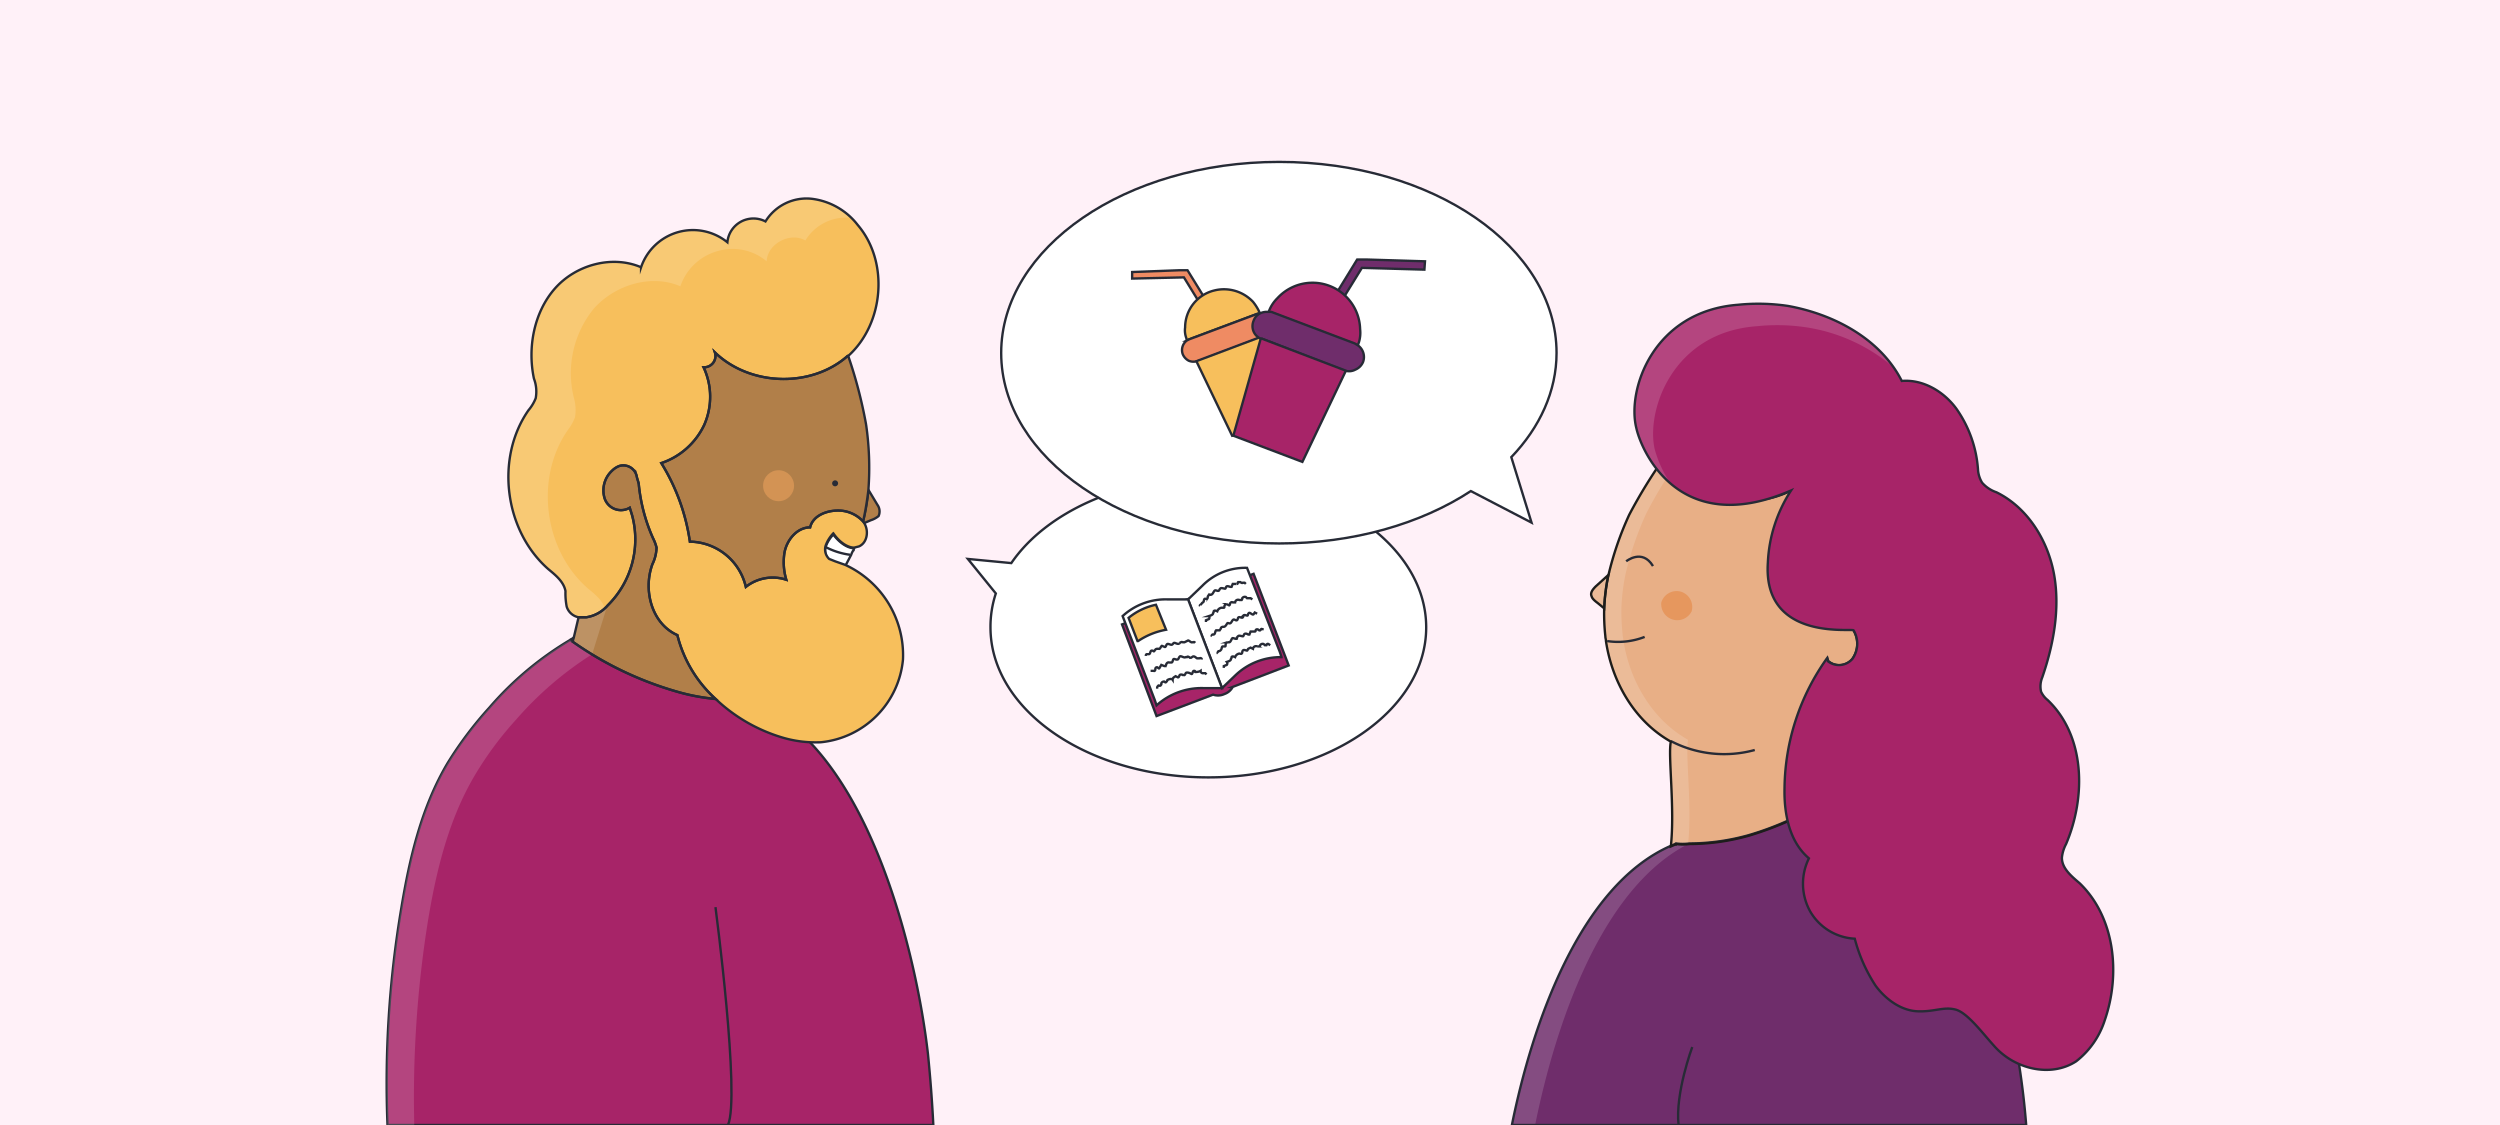 <svg id="Capa_3" data-name="Capa 3" xmlns="http://www.w3.org/2000/svg" viewBox="0 0 420 189"><defs><style>.cls-1{fill:#fff1f8;}.cls-2,.cls-4{fill:#b17f49;}.cls-11,.cls-12,.cls-13,.cls-17,.cls-2,.cls-3,.cls-6,.cls-7{stroke:#272b36;}.cls-11,.cls-12,.cls-13,.cls-17,.cls-18,.cls-2,.cls-3,.cls-6,.cls-7{stroke-miterlimit:10;}.cls-17,.cls-2{stroke-width:0.4px;}.cls-17,.cls-18,.cls-3{fill:none;}.cls-11,.cls-12,.cls-13,.cls-18,.cls-3,.cls-6,.cls-7{stroke-width:0.4px;}.cls-5,.cls-6{fill:#fff;}.cls-5{opacity:0.15;}.cls-19,.cls-7{fill:#a72468;}.cls-8{fill:#e8af86;}.cls-13,.cls-9{fill:#6f2d6b;}.cls-10,.cls-12{fill:#f7bf5c;}.cls-11{fill:#ef8b63;}.cls-14{fill:#e6975e;}.cls-15{fill:#d39354;}.cls-16{fill:#272b36;}.cls-18{stroke:#1d1d1b;}</style></defs><rect class="cls-1" width="420" height="189"/><path class="cls-2" d="M147.6,86.7a4,4,0,0,1-1.3.7l-1.4.6a37.8,37.8,0,0,0,1-5.7l1.5,2.5A1.9,1.9,0,0,1,147.6,86.7Z"/><path class="cls-3" d="M135.8,84.1a2.7,2.7,0,1,1-5.4,0,2.7,2.7,0,0,1,5.4,0Z"/><path class="cls-4" d="M113.8,106.7c-4.3-1.9-5.8-7.5-4.2-11.9a6.8,6.8,0,0,0,.7-2.8,7.6,7.6,0,0,0-.6-1.6,29.1,29.1,0,0,1-2.4-9.2l-.3-1a2.3,2.3,0,0,0-3-1.9,3.6,3.6,0,0,0-1.2.8,4.5,4.5,0,0,0-1.2,4.7,2.9,2.9,0,0,0,4.2,1.5l.4,1.3a15.6,15.6,0,0,1-4.1,15.1,5.9,5.9,0,0,1-3.6,2H97.2l-.8,3.4c-.1.2-.1.5-.2.7a58.2,58.2,0,0,0,17.2,8.3,31.4,31.4,0,0,0,6.8,1.3A21.4,21.4,0,0,1,113.8,106.7Zm31.7-35.4a77.8,77.8,0,0,0-3-11.5h-.1c-6.1,5.4-16.4,5.1-22.3-.6a1.9,1.9,0,0,1-1.9,2.5,11.7,11.7,0,0,1,.1,9.7,12.3,12.3,0,0,1-7.2,6.4,34.4,34.4,0,0,1,4.8,13.2,9.8,9.8,0,0,1,9.4,7.6,7.3,7.3,0,0,1,6.8-1.2,10.3,10.3,0,0,1-.3-4.6c.4-2.1,2.1-4.2,4.3-4.2.5-2.1,3.1-3,5.3-2.8a5.7,5.7,0,0,1,3.6,1.8,50.7,50.7,0,0,0,.9-5.4A50.4,50.4,0,0,0,145.5,71.3Z"/><path class="cls-5" d="M102,101.8c-1,3.3-2.2,7-2.5,8.1l-3.3-2.1a1.4,1.4,0,0,0,.2-.7l.8-3.4h1.3A6.9,6.9,0,0,0,102,101.8Z"/><path class="cls-6" d="M143.5,92.1c0,.1-.1.2-.1.3a3,3,0,0,0-.4.8l-1,1.9-1.7-.6-1-.4a2.2,2.2,0,0,1-.6-2.2h0a5.7,5.7,0,0,1,1.3-2.1C140.8,90.9,142.2,92.1,143.5,92.1Z"/><path class="cls-7" d="M156.8,189H65.1a176.8,176.8,0,0,1,2.3-36.3c1.4-8.5,3.4-17.1,7.8-24.5a62.9,62.9,0,0,1,7-9.3,55,55,0,0,1,13.6-11.4l.4.3a58.2,58.2,0,0,0,17.2,8.3,37.6,37.6,0,0,0,12.5,1.5c.1,0,.1,0,.1.1h.1c20,7.9,28,43.4,29.8,59.4C156.3,181.1,156.6,185,156.8,189Z"/><path class="cls-5" d="M99.5,109.9a58.3,58.3,0,0,0-12.8,11,57.5,57.5,0,0,0-6.9,9.3c-4.4,7.4-6.5,16-7.9,24.5A187.2,187.2,0,0,0,69.6,189H65.1a176.8,176.8,0,0,1,2.3-36.3c1.4-8.5,3.4-17.1,7.8-24.5a62.9,62.9,0,0,1,7-9.3,55,55,0,0,1,13.6-11.4l.4.3Z"/><path class="cls-3" d="M96.4,107.1l-.6.4"/><path class="cls-8" d="M267.4,100.2c.1.4.6.8,1,1.1l1.1.9a34.3,34.3,0,0,1,.7-5.6l-2.1,1.9C267.6,99,267.1,99.6,267.4,100.2Z"/><path class="cls-8" d="M306.9,110.8a2.8,2.8,0,0,0,4.3-.1,4.4,4.4,0,0,0,.2-4.8,4.4,4.4,0,0,0-.8-1.1c-1.1-.8-7.5-1.7-6.5-2.4a11.2,11.2,0,0,1-2.1-17,1.9,1.9,0,0,1-1.1-3c-7.1,3.7-16.8,1-21-5.8h-.1a85,85,0,0,0-6.1,9.9,53.5,53.5,0,0,0-3.5,10.2,34.3,34.3,0,0,0-.7,5.6,35.4,35.4,0,0,0,.2,4.6c0,.3.1.5.1.8,1,6.7,4.6,13.1,10.4,16.6l.5.3c-.5,2.3.7,11.2,0,17.6l.7-.3h.1c0-.1,0-.1.1-.1a8.1,8.1,0,0,0,2.2,0,37.2,37.2,0,0,0,10-1.4,55.6,55.6,0,0,0,10.4-4.3,57.4,57.4,0,0,0,5.3-3.2c.1-.9.1-1.7.2-2.4l-1.3-.2a6.3,6.3,0,0,1-2.7-2.9,15.4,15.4,0,0,1,.4-15.4Z"/><path class="cls-5" d="M283.6,141.7a13.3,13.3,0,0,1-2,0h-.1l-.7.3c.7-6.4-.5-15.3,0-17.6l-.5-.3c-5.8-3.5-9.4-9.9-10.4-16.6,0-.3-.1-.5-.1-.8a23.6,23.6,0,0,1-.2-4.6,34.3,34.3,0,0,1,.7-5.6,47.3,47.3,0,0,1,3.5-10.2,73.3,73.3,0,0,1,6.1-9.9h0l1.4,1.9a78.3,78.3,0,0,0-4.7,7.9,53.5,53.5,0,0,0-3.5,10.2,34.3,34.3,0,0,0-.7,5.6,35.4,35.4,0,0,0,.2,4.6c0,.3.1.5.1.8,1,6.7,4.6,13.1,10.4,16.6l.5.3C283.1,126.8,284.3,135.4,283.6,141.7Z"/><path class="cls-9" d="M340.4,189H254c3.4-16.9,11.4-40.2,26.7-46.9l.7-.3h.1c0-.1,0-.1.1-.1a8.1,8.1,0,0,0,2.2,0,37.2,37.2,0,0,0,10-1.4,50.7,50.7,0,0,0,6.5-2.4l3.9-1.9a57.4,57.4,0,0,0,5.3-3.2l1.1-.7.4-.3A52.8,52.8,0,0,1,324.3,143a55.3,55.3,0,0,1,6.8,9.1c4.3,7.2,6.3,15.6,7.7,23.9.1.9.3,1.9.4,2.8Q340,183.9,340.4,189Z"/><path class="cls-5" d="M283.8,141.7c-14.8,7.4-22.5,30.5-25.9,47.3H254c3.4-16.9,11.4-40.2,26.7-46.9l.7-.3h.1A8.9,8.9,0,0,0,283.8,141.7Z"/><path class="cls-3" d="M273.2,94.3s2.7-2.2,4.5.8"/><path class="cls-3" d="M132.6,99.4a13.3,13.3,0,0,1-.5-1.9"/><path class="cls-3" d="M107.3,81.2c0-.2-.1-.5-.1-.8"/><path class="cls-10" d="M151.7,110.8a15.4,15.4,0,0,1-13.8,13.9,19.6,19.6,0,0,1-6.8-.9,27.9,27.9,0,0,1-10.9-6.4,21.4,21.4,0,0,1-6.4-10.7c-4.3-1.9-5.8-7.5-4.2-11.9a6.8,6.8,0,0,0,.7-2.8,7.6,7.6,0,0,0-.6-1.6,29.1,29.1,0,0,1-2.4-9.2l-.3-1a2.3,2.3,0,0,0-3-1.9,3.6,3.6,0,0,0-1.2.8,4.5,4.5,0,0,0-1.2,4.7,2.9,2.9,0,0,0,4.2,1.5l.4,1.3a15.6,15.6,0,0,1-4.1,15.1,5.9,5.9,0,0,1-3.6,2H97.2a2.6,2.6,0,0,1-2-1.8,11.8,11.8,0,0,1-.2-2.6c-.3-1.6-1.7-2.7-2.9-3.7-7.4-6.5-8.9-18.7-3.3-26.7a7.1,7.1,0,0,0,1.2-2,6.2,6.2,0,0,0-.3-3.3c-1.1-5.2,0-11.1,3.5-15.1s9.6-5.7,14.5-3.6a9.2,9.2,0,0,1,14.5-4.2,4.4,4.4,0,0,1,6.4-3.5,8.1,8.1,0,0,1,7.8-3.8,11.5,11.5,0,0,1,7.7,4.4c5.3,6.2,4.4,16.6-1.6,22h-.1c-6.1,5.4-16.4,5.1-22.3-.6a1.9,1.9,0,0,1-1.9,2.5,11.7,11.7,0,0,1,.1,9.7,12.3,12.3,0,0,1-7.2,6.4,34.4,34.4,0,0,1,4.8,13.2,9.8,9.8,0,0,1,9.4,7.6,7.3,7.3,0,0,1,6.8-1.2,10.3,10.3,0,0,1-.3-4.6c.4-2.1,2.1-4.2,4.3-4.2.5-2.1,3.1-3,5.3-2.8a5.7,5.7,0,0,1,3.6,1.8l.2.3c.8,1.3.5,3.3-.9,3.9l-.8.2c-1.3,0-2.7-1.2-3.5-2.4a5.7,5.7,0,0,0-1.3,2.1h0a2.2,2.2,0,0,0,.6,2.2l1,.4,1.7.6A16.7,16.7,0,0,1,151.7,110.8Z"/><path class="cls-5" d="M143.1,36.6H143a8,8,0,0,0-7.7,3.8c-2.6-1.5-6.4.6-6.5,3.5a8.9,8.9,0,0,0-8.3-1.7,9.2,9.2,0,0,0-6.2,5.9c-4.8-2.1-10.9-.3-14.5,3.7a17.2,17.2,0,0,0-3.4,15,7.4,7.4,0,0,1,.2,3.3,7.8,7.8,0,0,1-1.1,2c-5.7,8-4.2,20.2,3.2,26.7,1.2,1,2.5,2,2.9,3.4a5.3,5.3,0,0,1-3.1,1.5H97.2a2.6,2.6,0,0,1-2-1.8,11.8,11.8,0,0,1-.2-2.6c-.3-1.6-1.7-2.7-2.9-3.7-7.4-6.5-8.9-18.7-3.3-26.7a7.1,7.1,0,0,0,1.2-2,6.2,6.2,0,0,0-.3-3.3,17.8,17.8,0,0,1,3.5-15.1c3.5-4,9.6-5.7,14.5-3.6a9.2,9.2,0,0,1,14.5-4.2,4.4,4.4,0,0,1,6.4-3.5,8.1,8.1,0,0,1,7.8-3.8A11.7,11.7,0,0,1,143.1,36.6Z"/><path class="cls-6" d="M239.6,105.4c0,13.9-16.4,25.2-36.6,25.2s-36.6-11.3-36.6-25.2a17.9,17.9,0,0,1,.9-5.7l-4.7-5.8,7.3.7c5.8-8.5,18.5-14.4,33.1-14.4C223.2,80.2,239.6,91.5,239.6,105.4Z"/><path class="cls-6" d="M253.9,76.8l3.4,11-10.2-5.3c-8.4,5.5-19.7,8.8-32.2,8.8-25.8,0-46.7-14.3-46.7-32s20.9-32.1,46.7-32.1,46.6,14.3,46.6,32.1C261.5,65.7,258.7,71.8,253.9,76.8Z"/><polygon class="cls-11" points="190.2 46.8 198.9 46.6 206.7 59.3 207.7 58.7 199.5 45.4 198.2 45.4 190.2 45.7 190.2 46.8"/><path class="cls-12" d="M199.4,57.2l.4-.2,11.5-4.3h.4a8.2,8.2,0,0,0-1.2-2,6.7,6.7,0,0,0-6.5-1.9,6.4,6.4,0,0,0-4.9,6.2,3.7,3.7,0,0,0,.2,1.8A4.3,4.3,0,0,0,199.4,57.2Z"/><path class="cls-11" d="M198.7,59.5a2.2,2.2,0,0,0,1,1.1,2,2,0,0,0,1.3.1h.2l11.4-4.3h.2a1.9,1.9,0,0,0,.9-2.4,1.6,1.6,0,0,0-1-1.1,1.6,1.6,0,0,0-1-.2h-.4L199.8,57l-.4.2h0A2,2,0,0,0,198.7,59.5Z"/><path class="cls-12" d="M201,60.7l6,12.5,9.5-3.6-3.7-13.3h-.2l-11.4,4.3Z"/><polygon class="cls-13" points="239.3 45.3 228.8 45 219.2 60.6 218 59.9 228 43.6 229.6 43.6 239.4 43.9 239.3 45.3"/><path class="cls-7" d="M228.1,58.1l-.5-.3-14-5.3h-.5a6.1,6.1,0,0,1,1.5-2.4,8,8,0,0,1,13.9,5.2,5.5,5.5,0,0,1-.2,2.2A6.4,6.4,0,0,0,228.1,58.1Z"/><path class="cls-13" d="M229,60.8a2.4,2.4,0,0,1-1.3,1.3,2.2,2.2,0,0,1-1.6.2h-.2L212,56.9h-.2a2.3,2.3,0,0,1-1.2-3,2.2,2.2,0,0,1,1.2-1.3,2.5,2.5,0,0,1,1.2-.2h.6l14,5.3.5.3h0A2.4,2.4,0,0,1,229,60.8Z"/><path class="cls-7" d="M226.1,62.3l-7.3,15.3-11.6-4.4,4.6-16.3h.2l13.9,5.3Z"/><path class="cls-3" d="M120.2,152.4s4.2,31.9,2.1,36.6"/><path class="cls-3" d="M284.3,175.9s-2.9,7.8-2.3,13.1"/><path class="cls-3" d="M294.8,126a19.4,19.4,0,0,1-14.1-1.5"/><path class="cls-3" d="M270,107.7a12.3,12.3,0,0,0,6.3-.7"/><path class="cls-14" d="M279.1,101.2a2.7,2.7,0,0,0,5.1,1.5,2.7,2.7,0,0,0-1.8-3.3A2.7,2.7,0,0,0,279.1,101.2Z"/><path class="cls-3" d="M142.8,93.2a12.3,12.3,0,0,1-4.1-1.3"/><circle class="cls-15" cx="130.8" cy="81.6" r="2.6"/><path class="cls-16" d="M140.3,81.7a.5.5,0,1,0,0-1,.5.5,0,0,0,0,1Z"/><path class="cls-3" d="M151.7,110.8a15.4,15.4,0,0,1-13.8,13.9,19.6,19.6,0,0,1-6.8-.9,27.9,27.9,0,0,1-10.9-6.4,21.4,21.4,0,0,1-6.4-10.7c-4.3-1.9-5.8-7.5-4.2-11.9a6.8,6.8,0,0,0,.7-2.8,7.6,7.6,0,0,0-.6-1.6,29.1,29.1,0,0,1-2.4-9.2l-.3-1a2.3,2.3,0,0,0-3-1.9,3.6,3.6,0,0,0-1.2.8,4.5,4.5,0,0,0-1.2,4.7,2.9,2.9,0,0,0,4.2,1.5l.4,1.3a15.6,15.6,0,0,1-4.1,15.1,5.9,5.9,0,0,1-3.6,2H97.2a2.6,2.6,0,0,1-2-1.8,11.8,11.8,0,0,1-.2-2.6c-.3-1.6-1.7-2.7-2.9-3.7-7.4-6.5-8.9-18.7-3.3-26.7a7.1,7.1,0,0,0,1.2-2,6.2,6.2,0,0,0-.3-3.3c-1.1-5.2,0-11.1,3.5-15.1s9.6-5.7,14.5-3.6a9.2,9.2,0,0,1,14.5-4.2,4.4,4.4,0,0,1,6.4-3.5,8.1,8.1,0,0,1,7.8-3.8,11.5,11.5,0,0,1,7.7,4.4c5.3,6.2,4.4,16.6-1.6,22h-.1c-6.1,5.4-16.4,5.1-22.3-.6a1.9,1.9,0,0,1-1.9,2.5,11.7,11.7,0,0,1,.1,9.7,12.3,12.3,0,0,1-7.2,6.4,34.4,34.4,0,0,1,4.8,13.2,9.8,9.8,0,0,1,9.4,7.6,7.3,7.3,0,0,1,6.8-1.2,10.3,10.3,0,0,1-.3-4.6c.4-2.1,2.1-4.2,4.3-4.2.5-2.1,3.1-3,5.3-2.8a5.7,5.7,0,0,1,3.6,1.8l.2.3c.8,1.3.5,3.3-.9,3.9l-.8.2c-1.3,0-2.7-1.2-3.5-2.4a5.7,5.7,0,0,0-1.3,2.1h0a2.2,2.2,0,0,0,.6,2.2l1,.4,1.7.6A16.7,16.7,0,0,1,151.7,110.8Z"/><path class="cls-17" d="M113.8,106.7c-4.3-1.9-5.8-7.5-4.2-11.9a6.8,6.8,0,0,0,.7-2.8,7.6,7.6,0,0,0-.6-1.6,29.1,29.1,0,0,1-2.4-9.2l-.3-1a2.3,2.3,0,0,0-3-1.9,3.6,3.6,0,0,0-1.2.8,4.5,4.5,0,0,0-1.2,4.7,2.9,2.9,0,0,0,4.2,1.5l.4,1.3a15.6,15.6,0,0,1-4.1,15.1,5.9,5.9,0,0,1-3.6,2H97.2l-.8,3.4c-.1.2-.1.5-.2.7a58.2,58.2,0,0,0,17.2,8.3,31.4,31.4,0,0,0,6.8,1.3A21.4,21.4,0,0,1,113.8,106.7Zm31.7-35.4a77.8,77.8,0,0,0-3-11.5h-.1c-6.1,5.4-16.4,5.1-22.3-.6a1.9,1.9,0,0,1-1.9,2.5,11.7,11.7,0,0,1,.1,9.7,12.3,12.3,0,0,1-7.2,6.4,34.4,34.4,0,0,1,4.8,13.2,9.8,9.8,0,0,1,9.4,7.6,7.3,7.3,0,0,1,6.8-1.2,10.3,10.3,0,0,1-.3-4.6c.4-2.1,2.1-4.2,4.3-4.2.5-2.1,3.1-3,5.3-2.8a5.7,5.7,0,0,1,3.6,1.8,50.7,50.7,0,0,0,.9-5.4A50.4,50.4,0,0,0,145.5,71.3Z"/><path class="cls-3" d="M340.4,189H254c3.4-16.9,11.4-40.2,26.7-46.9l.7-.3h.1c0-.1,0-.1.1-.1a8.1,8.1,0,0,0,2.2,0,37.2,37.2,0,0,0,10-1.4,50.7,50.7,0,0,0,6.5-2.4l3.9-1.9a57.4,57.4,0,0,0,5.3-3.2l1.1-.7.4-.3A52.8,52.8,0,0,1,324.3,143a55.3,55.3,0,0,1,6.8,9.1c4.3,7.2,6.3,15.6,7.7,23.9.1.9.3,1.9.4,2.8Q340,183.9,340.4,189Z"/><path class="cls-18" d="M306.9,110.8a2.8,2.8,0,0,0,4.3-.1,4.4,4.4,0,0,0,.2-4.8,4.4,4.4,0,0,0-.8-1.1c-1.1-.8-7.5-1.7-6.5-2.4a11.2,11.2,0,0,1-2.1-17,1.9,1.9,0,0,1-1.1-3c-7.1,3.7-16.8,1-21-5.8h-.1a85,85,0,0,0-6.1,9.9,53.5,53.5,0,0,0-3.5,10.2,34.3,34.3,0,0,0-.7,5.6,35.4,35.4,0,0,0,.2,4.6c0,.3.1.5.1.8,1,6.7,4.6,13.1,10.4,16.6l.5.3c-.5,2.3.7,11.2,0,17.6l.7-.3h.1c0-.1,0-.1.1-.1a8.1,8.1,0,0,0,2.2,0,37.2,37.2,0,0,0,10-1.4,55.6,55.6,0,0,0,10.4-4.3,57.4,57.4,0,0,0,5.3-3.2c.1-.9.1-1.7.2-2.4l-1.3-.2a6.3,6.3,0,0,1-2.7-2.9,15.4,15.4,0,0,1,.4-15.4Z"/><path class="cls-19" d="M349.4,148.4c-1.4-1.2-3-2.5-3-4.3a6.2,6.2,0,0,1,.7-2.3c3.4-8,3.2-18.2-3.1-24.2a3.8,3.8,0,0,1-1.1-1.4,4,4,0,0,1,.2-2.4c1.9-5.5,3-11.5,2-17.2s-4.4-11.3-9.7-13.9a5.6,5.6,0,0,1-2.4-1.6,4.8,4.8,0,0,1-.7-2.3,20.2,20.2,0,0,0-3.6-10.1c-2.1-2.9-5.6-5-9.2-4.7-3.6-7.1-11.4-11.2-19.1-12.6a33.8,33.8,0,0,0-8.4-.2c-14.3,1.1-18.7,14.3-17.1,20.7.8,3.7,7.1,18.7,26,10.5A24.1,24.1,0,0,0,297,94.5c-.9,13.3,14.2,11,14.4,11.4a4.4,4.4,0,0,1-.2,4.8,3,3,0,0,1-4.1.4,1.5,1.5,0,0,0-.1-.6,38.2,38.2,0,0,0-7.2,21.9c-.1,4.3.8,9,4.1,11.8a9.6,9.6,0,0,0,.2,8.9,9.2,9.2,0,0,0,7.5,4.6,26.8,26.8,0,0,0,3.5,7.9c1.7,2.3,4.3,4.2,7.1,4.3s4.3-.8,6.3-.3,4.5,3.9,6.5,6.1c3.4,3.9,9.5,5.4,13.8,2.6a14.2,14.2,0,0,0,4.8-6.9C356.3,163.6,355.3,154.1,349.4,148.4Z"/><path class="cls-5" d="M318.1,61.7A29.3,29.3,0,0,0,303.5,55a32.9,32.9,0,0,0-8.3-.2c-14.3,1-18.7,14.3-17.2,20.7a19.7,19.7,0,0,0,2.7,5.8,19.3,19.3,0,0,1-5.8-9.4c-1.6-6.4,2.8-19.6,17.1-20.7a33.8,33.8,0,0,1,8.4.2C307.3,52.7,314.1,56.1,318.1,61.7Z"/><path class="cls-5" d="M267.4,100.2c.1.4.6.8,1,1.1l1.1.9a34.3,34.3,0,0,1,.7-5.6l-2.1,1.9C267.6,99,267.1,99.6,267.4,100.2Z"/><path class="cls-18" d="M267.4,100.2c.1.4.6.8,1,1.1l1.1.9a34.3,34.3,0,0,1,.7-5.6l-2.1,1.9C267.6,99,267.1,99.6,267.4,100.2Z"/><path class="cls-3" d="M349.4,148.4c-1.4-1.2-3-2.5-3-4.3a6.2,6.2,0,0,1,.7-2.3c3.4-8,3.2-18.2-3.1-24.2a3.8,3.8,0,0,1-1.1-1.4,4,4,0,0,1,.2-2.4c1.9-5.5,3-11.5,2-17.2s-4.4-11.3-9.7-13.9a5.6,5.6,0,0,1-2.4-1.6,4.8,4.8,0,0,1-.7-2.3,20.2,20.2,0,0,0-3.6-10.1c-2.1-2.9-5.6-5-9.2-4.7-3.6-7.1-11.4-11.2-19.1-12.6a33.8,33.8,0,0,0-8.4-.2c-14.3,1.1-18.7,14.3-17.1,20.7.8,3.7,7.1,18.7,26,10.5A24.1,24.1,0,0,0,297,94.5c-.9,13.3,14.2,11,14.4,11.4a4.4,4.4,0,0,1-.2,4.8,3,3,0,0,1-4.1.4,1.5,1.5,0,0,0-.1-.6,38.2,38.2,0,0,0-7.2,21.9c-.1,4.3.8,9,4.1,11.8a9.6,9.6,0,0,0,.2,8.9,9.2,9.2,0,0,0,7.5,4.6,26.8,26.8,0,0,0,3.5,7.9c1.7,2.3,4.3,4.2,7.1,4.3s4.3-.8,6.3-.3,4.5,3.9,6.5,6.1c3.4,3.9,9.5,5.4,13.8,2.6a14.2,14.2,0,0,0,4.8-6.9C356.3,163.6,355.3,154.1,349.4,148.4Z"/><path class="cls-7" d="M210.6,96.4l5.9,15.4-9.4,3.6a2.5,2.5,0,0,1-1.4,1.2,2.5,2.5,0,0,1-1.9.1l-9.5,3.6-5.8-15.4Z"/><path class="cls-6" d="M199.6,100.7l2.4-2.3a10.1,10.1,0,0,1,7.5-3h0l5.5,14.1.3.9a11,11,0,0,0-7.7,3l-2.3,2.2Z"/><path class="cls-6" d="M199.6,100.7h-3.4a10.7,10.7,0,0,0-7.6,2.8h0l5.4,14.1.3.9a11.3,11.3,0,0,1,7.8-2.9h3.2Z"/><path class="cls-12" d="M189.6,103.8l1.5,3.9h.1a12.3,12.3,0,0,1,4.7-1.9l-1.7-4.2A10.7,10.7,0,0,0,189.6,103.8Z"/><path class="cls-3" d="M194.4,115.7c0-.2,0-.3.1-.4s.1-.2.3-.1h.1c.1,0,.1-.1.2-.2v-.2a.5.5,0,0,1,.5-.3c.1.1.2.2.3.1s.2-.2.2-.3.7-.4.9-.1a.5.5,0,0,1,.2-.4l.3-.2.4.2c.2,0,.2-.3.3-.4s.4-.1.5,0h.2c.1.1.2-.1.3-.3s.6-.1.9.1.2-.5.5-.5.1.2.2.2.6,0,.9-.2a.4.4,0,0,0,.3.4h.5l.2.2"/><path class="cls-3" d="M193.5,112.9v-.2h.3c.2.1.3-.1.3-.3s.1-.3.3-.3l.3.2a.1.1,0,0,0,.1-.1l.3-.5.5.2h.2c0-.1.1-.1.1-.2s.2-.5.5-.4h.4c.2,0,.2-.3.3-.5s.4,0,.5,0h.2c.2,0,.2-.3.4-.5s.7.3,1,.1h.2c.1-.2.4,0,.5.1h.2l.3-.2c.3-.1.5.2.7.3h.4c.2-.1.4,0,.4.2"/><path class="cls-3" d="M192.5,110.2c0-.1,0-.3.2-.3h.3c.3,0,.2-.6.5-.6s.3.2.4.1.2-.4.5-.4h.3c.2.1.3-.4.5-.5l.5.2c.2,0,.2-.4.4-.5s.6.2.8.1.2-.3.4-.3.6.3.8.1a.1.1,0,0,0,.1-.1c.2-.1.3-.2.5-.1h.3l.6-.3c.2,0,.5.4.7.3h.2c.1-.1.2,0,.3.1"/><path class="cls-3" d="M213.4,108.4l-.3-.2a.2.2,0,0,0-.3.1c-.1,0-.1,0-.1.1h-.2l-.2-.2a.5.5,0,0,0-.6.2c0,.1,0,.2-.1.2s-.3,0-.4,0a.5.5,0,0,0-.7.4l-.4-.2-.4.2c-.1.1-.1.3-.2.3s-.3-.1-.5-.1-.3.2-.3.4a.3.3,0,0,1-.1.2c-.1.1-.3,0-.4,0a.9.9,0,0,0-.7.6c-.2-.1-.5-.2-.6,0a.4.4,0,0,1-.1.3c0,.3-.4.4-.7.5a.4.4,0,0,1,0,.5l-.5.2v.3"/><path class="cls-3" d="M212.3,105.7H212c0-.1-.2,0-.2.1h0c-.1.2-.3.1-.4,0s-.3-.1-.4,0,0,.3-.2.3h-.7l-.2.5h-.2c-.3-.2-.6-.2-.7,0s-.1.3-.2.3-.4-.1-.6-.1-.3.2-.4.3v.2c-.2.1-.5-.1-.7-.1s-.3.7-.6.7-.2,0-.3,0a.5.5,0,0,0-.3.5c0,.1,0,.2-.1.2h-.4c-.2.1-.1.4-.3.6a.5.5,0,0,1-.4.2c-.1.1-.2.3-.1.4"/><path class="cls-3" d="M211.2,103.1l-.4-.2-.2.3c-.2.2-.6-.4-.8-.2s-.1.3-.2.4-.5-.2-.7,0a.4.4,0,0,1-.1.3c-.1.2-.5-.1-.7,0s-.1.4-.3.5-.4-.2-.6-.1-.3.5-.5.6-.4-.1-.5,0-.3.6-.6.6h-.1c-.2,0-.4.1-.4.3l-.2.3h-.6c-.2.2-.1.6-.4.7h-.2c-.1.1-.2.2-.1.3"/><path class="cls-3" d="M210.4,100.7l-.3-.2h-.6l-.2-.2a.5.5,0,0,0-.6.2.4.4,0,0,1-.1.3h-.4a.5.5,0,0,0-.7.4h-.4c-.2-.1-.3,0-.4.1s0,.3-.2.4l-.4-.2a.4.4,0,0,0-.4.4c0,.1,0,.2-.1.2s-.3,0-.4,0a.9.9,0,0,0-.7.6c-.2-.1-.5-.2-.6,0a.4.4,0,0,1-.1.3c0,.3-.4.4-.7.5a.4.4,0,0,1,0,.5l-.5.2v.3"/><path class="cls-3" d="M209.3,98.1l-.2-.2h-.3c-.1.1-.3,0-.4-.1H208c-.1.1,0,.3-.2.3s-.1,0-.1,0h-.6l-.2.5h-.2c-.3-.1-.6-.2-.7,0s-.1.3-.2.3-.4-.1-.6-.1-.3.2-.4.4h0c-.2.2-.5-.1-.7,0s-.3.6-.6.7-.2-.1-.3,0-.3.2-.3.4a.4.4,0,0,1-.1.3h-.4c-.2.1-.1.5-.3.6s-.2.2-.3.3-.3.2-.2.3"/></svg>